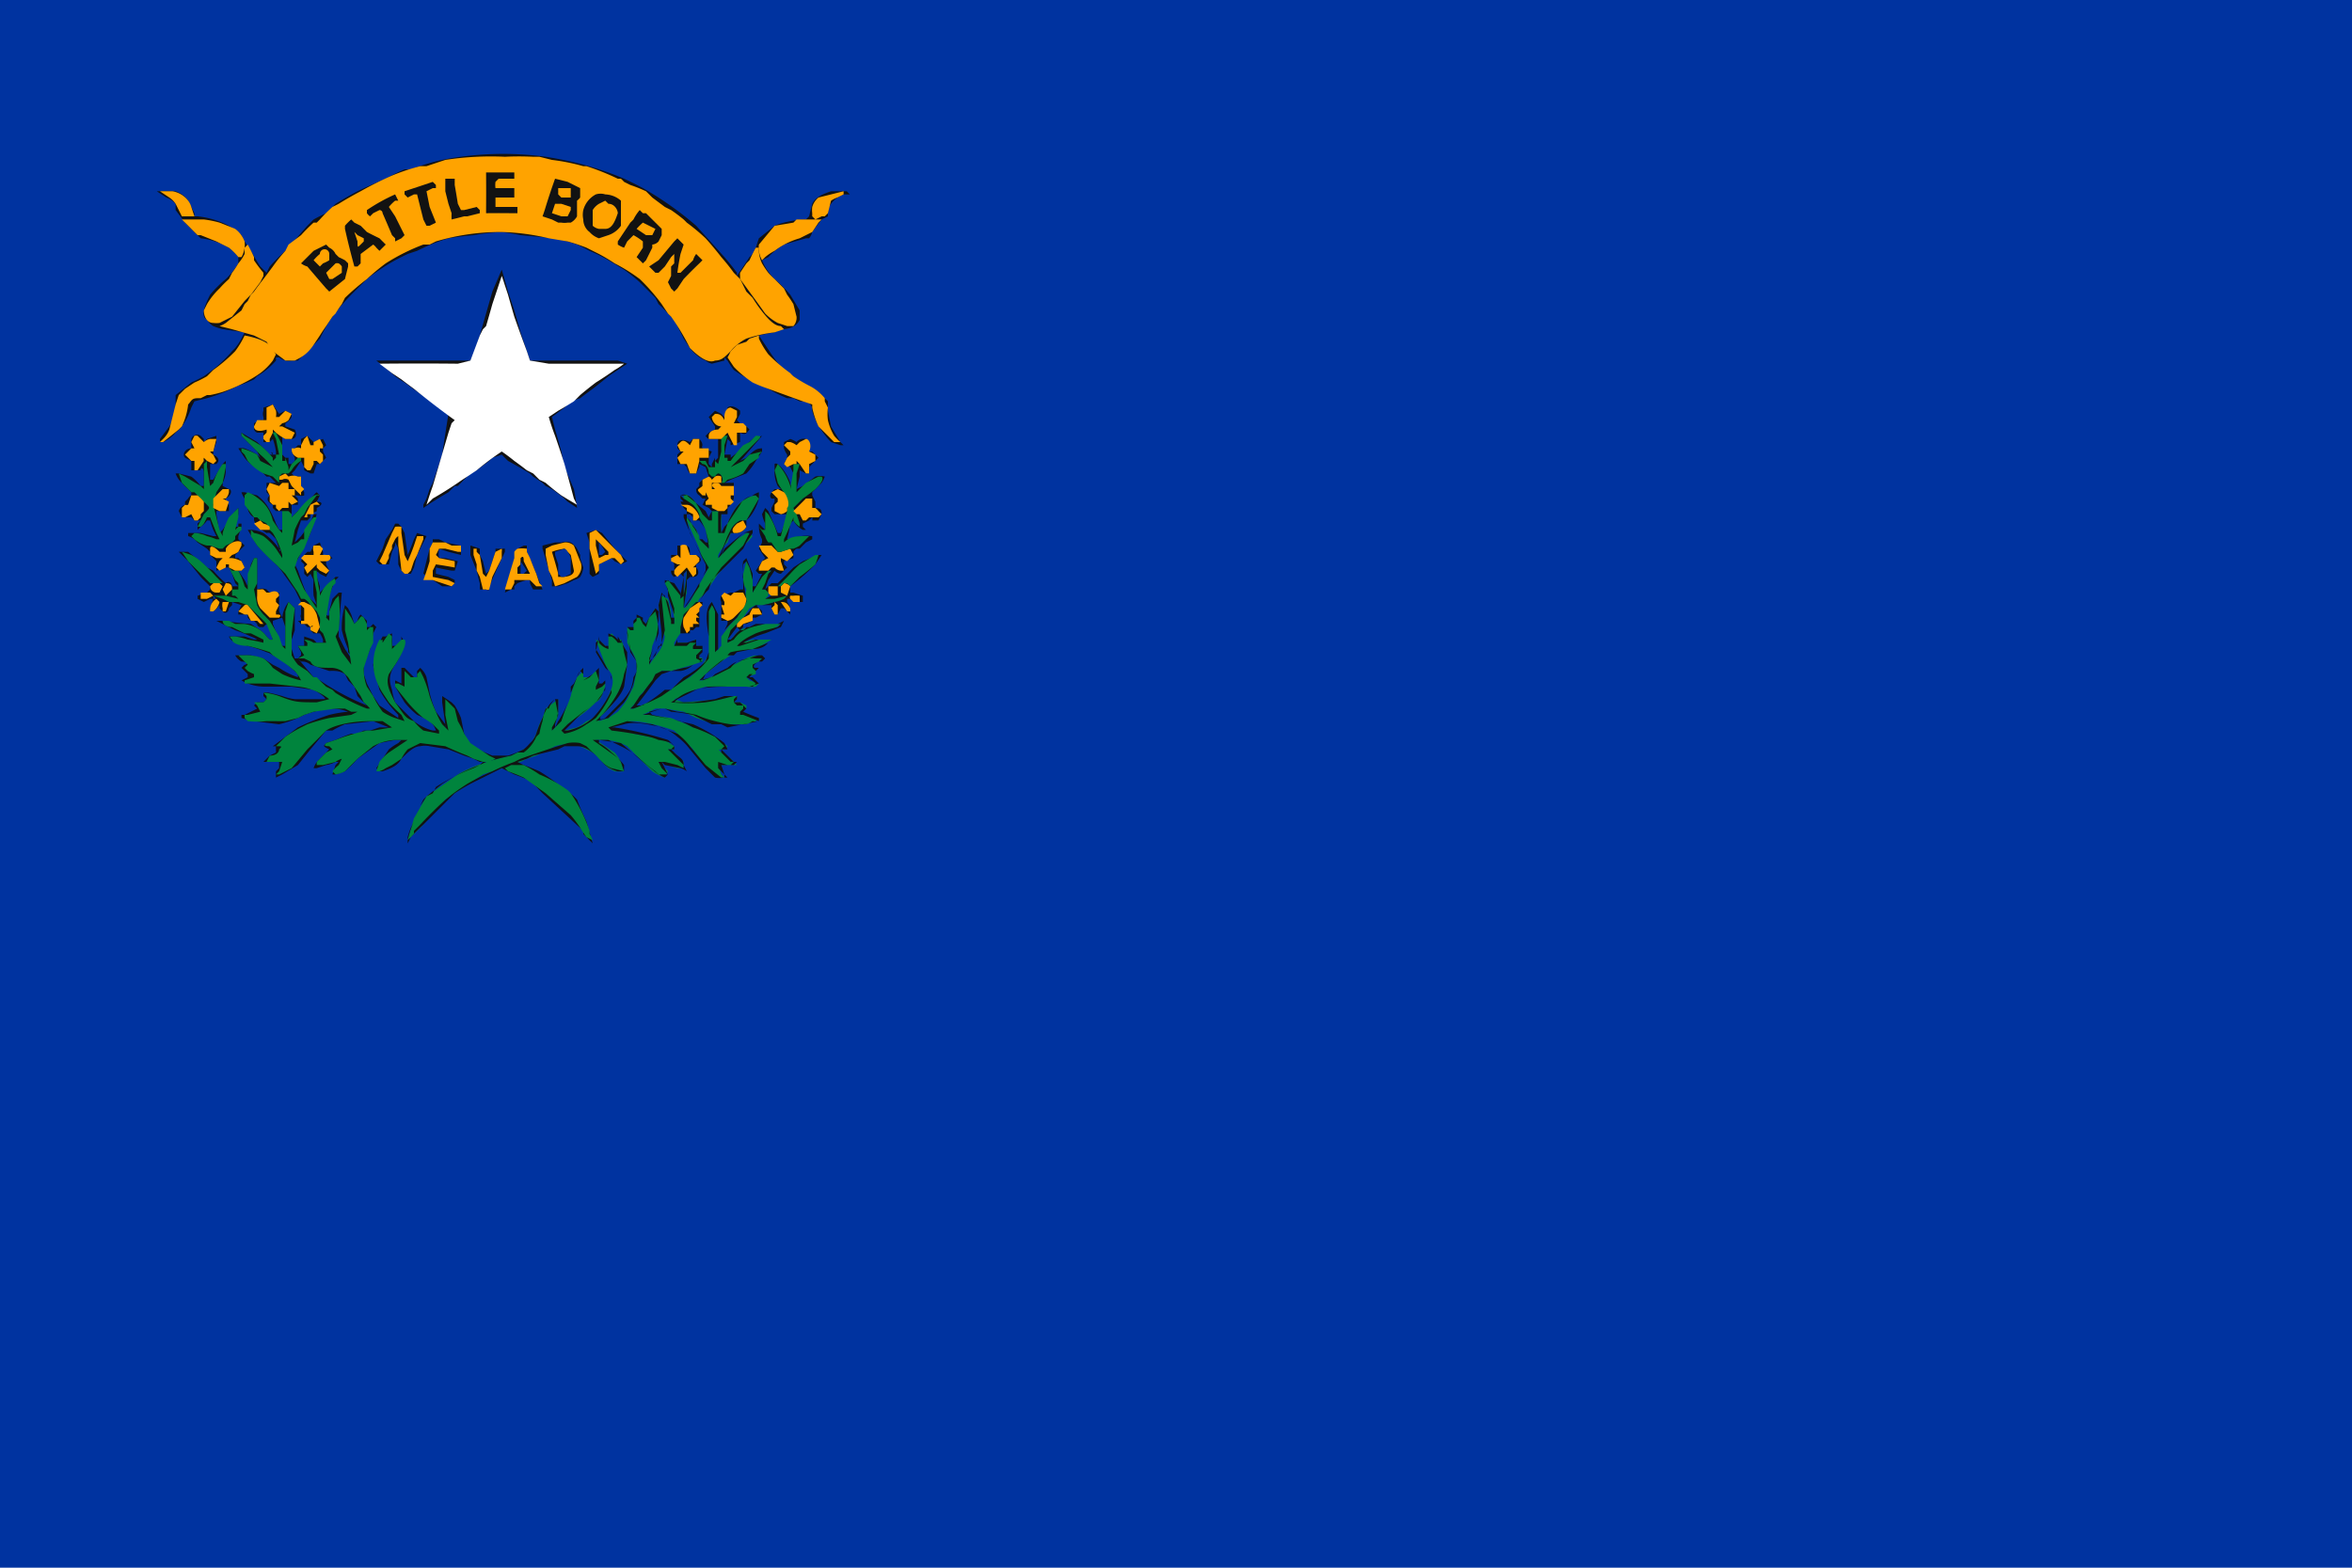<svg xmlns="http://www.w3.org/2000/svg" width="750" height="500" version="1"><path fill="#0033a0" fill-rule="evenodd" d="M0 0h750v500H0z"/><path fill="#00843d" d="M230 248l-4-2-5-7-6-6c-3-1-9-3-14-3l-3 1-3 1h-1l7 1 1 1 10 2 3 2v1h-2l2 1 3 3v2h-2l-3-1a8 8 0 0 0-3-1l1 1 2 2-1 2a15 15 0 0 1-4-2l-3-3-5-5a16 16 0 0 0-7-2h-4 1l6 4a16 16 0 0 1 2 3l1 3s1 0 0 0a15 15 0 0 1-3 0l-2-1-3-3a13 13 0 0 0-2-2l-4-2a14 14 0 0 0-8 0 125 125 0 0 1-6 3l-3 1-2 1-12 4-12 8-7 8-5 5 2-7 4-7 10-7c5-3 12-5 17-6l6-3 2-4 1-3 1-2 1-3 4-3v5a28 28 0 0 1-2 5l2-2 2-4a44 44 0 0 0 2-5 41 41 0 0 1 2-6l2-2v2h2a29 29 0 0 1 2-2l1 1a5 5 0 0 1-1 4l2-1h1v1c-1 2-1 4-3 5a43 43 0 0 1-6 5 26 26 0 0 0-3 2l-1 2c-1 1-1 0 0 0l4-1a14 14 0 0 0 3-2c3-1 3-2 6-6 2-4 3-6 2-9l-2-3-3-8 2 1 2 2v-4l1-1a7 7 0 0 1 2 3v-1h1a16 16 0 0 1 1 13 20 20 0 0 1-2 4l-2 4a40 40 0 0 1-4 4v1l3-1 3-2a30 30 0 0 0 3-4l2-4 1-5c0-3 0-4-2-7l-1-2v-5l1 1h1v-2l1-2h1l1 1 1 1 1-2 2-3 1 7-2 5-1 6 3-4a11 11 0 0 0 2-5l-1-3-1-7 1-3 2 1 1 4v2a14 14 0 0 1 1 2v-2l-1-5-1-3v-1l-1-2 1-1a11 11 0 0 1 4 5v1l1-2a41 41 0 0 0 1-7v7c-3 10 2 2 3-1a96 96 0 0 0 4-7l-2-3a43 43 0 0 1-1-3l-4-9v-1a62 62 0 0 1 3 4l1 2v1l2 1 1 2v-1l-1-5a32 32 0 0 0-2-4 26 26 0 0 1 0-1l-2-2-3-3v-1c1-1 3 1 6 5l2 2c1 1 1 1 1-1v-1h3v7l2-3c2-5 4-7 6-8a9 9 0 0 1 3-1c1-1 1-1 1 1l-1 2-3 5h-1c-2 2-2 4-4 4l-1 3a16 16 0 0 0-3 4v1l2-2a20 20 0 0 1 4-4l3-2h1l1 1a15 15 0 0 1-3 3l-5 6a151 151 0 0 0-3 3l-4 6-2 2-1 2c-3 2-3 5-5 8v1a20 20 0 0 0-2 3v1l1-1h4a6 6 0 0 1 2-1v1l-1 1h2l1 1-1 2h-1l2 1v1l-3 1-7 2h-3l-2 2a207 207 0 0 1-5 6 90 90 0 0 1-1 2 16 16 0 0 0-2 2h1a58 58 0 0 0 10-5l2-1 1-1 3-2 2-1a32 32 0 0 0 4-4l2-3v-15l1-2 1 3v12c1 1 1 0 2-1v-3l3-4a23 23 0 0 0 2-2l2-4 1-5-1-2v-3l1-4c0-1 0-1 0 0l2 4v6l1-2a71 71 0 0 0 2-3l1-2h2l-1 3-1 2-1 1h2v2l-1 1s-1 0 0 0l4-1h3v1l-2 1h-2a22 22 0 0 1-4 1h-2l-2 1-2 3-2 2-3 5v1l1-1 1-1a7 7 0 0 1 2-2 9 9 0 0 1 3-1 74 74 0 0 0 5-1h5l-3 2-2 1h-2l-2 1a21 21 0 0 0-4 2l-1 1 1-1 4-1h6l-5 3a58 58 0 0 0-7 1l-1 1-3 2-5 4-2 2h1l5-2 3-2 4-2a14 14 0 0 1 5-2l2 1-1 1-2 1v1h1v2l-3 1 1 1 3 1-1 1a9 9 0 0 1-3 0h-13c-3 1-5 1-7 3l-3 1 3 1 12-1 4-1h1v1a4 4 0 0 0-1 1h2l2 1v1l-2 1 2 1 3 1h1l-1 1-3 1h-9l-2-1a25 25 0 0 1-2 0l-3-1-4-2-6-1h-3l-2 1-2 1h2l7 1 5 2 2 1h2a21 21 0 0 1 3 2l2 1 4 3-1 1c-2 0-2 0-1 1l3 2 2 2h-6l1 3 1 1h-1z"/><path fill="#121212" d="M189 269l-1-1a43 43 0 0 0-2-2 13 13 0 0 1 0-1l-13-12a79 79 0 0 0-4-4 64 64 0 0 0-5-2l-4-2-8 4a61 61 0 0 0-7 4l-10 10a57 57 0 0 0-4 4l-1 2v-1a28 28 0 0 1 2-6 59 59 0 0 1 2-5 35 35 0 0 0 2-3l5-4a56 56 0 0 1 12-6l1-1h-1l-2-1-3-1-5-2-6-1a7 7 0 0 0-3 0c-2 0-4 2-6 4-1 2-3 3-6 4h-1l-1-1 4-6a18 18 0 0 1 3-2l1-1h-2l-5 1-7 5a35 35 0 0 1-4 4l-3 1h-1l1-3 1-1h-1a9 9 0 0 1-3 1l-3 1h-1a7 7 0 0 1 2-3l2-2 1-1c-2-1-2-1-1-2l3-1a52 52 0 0 1 5-2h2l2-1h2l3-1h3l-5-2-9 1a27 27 0 0 0-4 2h-2l-5 6-4 5-5 3-2 1v-2l1-1v-2h-5l2-2 2-1v-2a5 5 0 0 1-1 0l8-6a78 78 0 0 1 10-4 39 39 0 0 1 6-1 20 20 0 0 0-4-1 31 31 0 0 0-10 2 34 34 0 0 1-8 3l-8-1-4-1v-1h1l2-1 2-1-1-1 1-1h2l1-1-1-1v-1a4 4 0 0 1 2 0 52 52 0 0 1 4 1 19 19 0 0 0 4 1h8c2 0 2 0 1-1a17 17 0 0 0-3-2l-7-1h-9a15 15 0 0 1-7-2l2-1v-1l-2-2 1-1c1 0 1-1-1-1a5 5 0 0 1-2-2h5l4 1 3 2 2 1a25 25 0 0 0 6 3v-1a53 53 0 0 0-6-5l-2-1a5 5 0 0 0-2-1 46 46 0 0 0-6-2l-4-1a4 4 0 0 1-2-2h5l3 1h1a7 7 0 0 0-2-1 54 54 0 0 0-5-2l-4-2-2-1h2a118 118 0 0 0 9 1l3 2a10 10 0 0 1 2 2l1 1h1l-1-3a6 6 0 0 0-1-2l-1 1h-1a1 1 0 0 1-1-1l-1-1a4 4 0 0 1-1 0l-1-1v-1h-3v-1l1-2c1 0 1 0 0 0l-3-1v1l-1 1c0 1-1 2-2 1l-1-1a3 3 0 0 0 0-1 8 8 0 0 1-2 2l-1-1 1-3h1l-1-1v1h-1l-2 1-2-1v-1l3-1 1-1v-1l-1-1a33 33 0 0 1-2-2l-4-5-3-3h3l5 4 1 1a41 41 0 0 1 2 1 33 33 0 0 0 4 4c1-1 2 0 2 1h2l-1-1-1-3a47 47 0 0 0-1-2h-1l-3 1v-3c1 0 1 0 0 0l-2-2a2 2 0 0 1 0-1l-1-1-3-2-1-1a6 6 0 0 0-2-1v-1h4l4 1h1l-1-2a34 34 0 0 1-1-3h-1a7 7 0 0 1-2 2l-1 1v-2l1-1h-2l-1-1h-3l-1-2a3 3 0 0 1 2-2v-1l1-1a2 2 0 0 1 1-1v-1l-1-1a15 15 0 0 1-2-2 7 7 0 0 1-2-3h1l4 1a15 15 0 0 1 3 3h1a25 25 0 0 0 0-2v-2c0-2-1-2-1-1h-3v-3l-2-1c-1-1 0-3 2-3v-3a2 2 0 0 1 3-1l1 1v1l1-1 3-1v2l-1 3v1c2 1 2 2 1 3h-2v5h1l3-5 1-1v3a9 9 0 0 1-1 4v1l2 1c1 0 1 2-1 3v1l1 1v2h-4v1l1 6 1-1 4-6 1-1v2l-1 4h1v-1h1v1l-1 3v1l2 2-3 3v1h1l1 1 1 2-1 1a2 2 0 0 0-1 0l2 3 1 2v-1l1-6 1-2h1v10a4 4 0 0 1 3 0l1 1h3v6l1 2-3 1v1l2 5a9 9 0 0 0 1 2h1v-6l-1-3a10 10 0 0 1 2-5c0-1 0-1 0 0l2 2v7l-1 3a15 15 0 0 0 0 3l1 3h1l5 6 2 1a79 79 0 0 0 15 8l-1-1a34 34 0 0 1-2-2l-1-3-2-2a39 39 0 0 0-1-2 6 6 0 0 0-3-1 11 11 0 0 0-2 0l-6-2a4 4 0 0 0-3-1l-1-1 1-1v-1l-1-2h2v-1a3 3 0 0 1 0-1v-1l3 1 1 1h2v-1a10 10 0 0 0-1-2h-2l-1-1v-1h-1l-1-1h-1l-1-1h1v-1a1 1 0 0 1 0-1v-3a1 1 0 0 1 0-1l-1-2-1-2-5-7-7-7-3-5h1a10 10 0 0 1 4 1 21 21 0 0 1 5 5c0 1 1 1 0 0l-1-3a16 16 0 0 0-2-2 2 2 0 0 0-1 0l-3-2-1-2v-1c-2-1-2-3-3-6a8 8 0 0 1-1-2h1l4 1a14 14 0 0 1 3 3 29 29 0 0 1 3 6l1 2h1v-6h-2l-1-1v-1c-2-1-2-2-1-3l-1-1v-3h3l-2-2h-1l-2-2a14 14 0 0 1-3-2 10 10 0 0 1-2-2l-2-3a5 5 0 0 1 2 0 27 27 0 0 1 4 2l1 1c1 0 1 0 0 0l-1-2-5-5v-1l5 3a59 59 0 0 1 4 4h1c-1-1 0-1 0 0h1v-1a22 22 0 0 0-1-4l-1 1h-2v-3a3 3 0 0 0-1 0h-1a2 2 0 0 1-1-1v-2l2-1h1a3 3 0 0 0 0-1 3 3 0 0 1 0-2v-1l3-1 2 3 2-1 2 1v1a5 5 0 0 1-2 2v1l3 1c1 2 0 3-1 3h-2l-1-1v6l1 1h1v2h1l1-1v-1l-1-2 2-2h1v-2l2-1 1 1 1 1 3-1 1 2-1 1v1l1 2-2 2h-1l-1 3h-1l-2-1v-1l-1-2-2 3-1 1 1 1h2v3l1 2v1a3 3 0 0 1-2 0h-1l1 1v2h-2v4l2-2 5-5a4 4 0 0 1 1-1l1 1-1 2c2 0 2 1 0 2v1l-2 1v1l-1 1h-2l-1 3-1 4 2-2 3-4 1-3h1l-2 6a104 104 0 0 1-5 10l1 2a127 127 0 0 0 3 8l3 3-1-3a30 30 0 0 1 0-5l-1-2-1 1-1-1v-3l-1-1 1-2 1-1h1l1-2 2-1 1 3v1h2l1 1-2 1v1l1 2-1 2-2-1c-1-1-1-1-1 1l1 3v2l1-1 4-4h1l-1 1a35 35 0 0 0-3 9v2c1 1 1 0 1-1l1-4 2-2h1l-1 11v3l2 4 2 3v-1l-1-1v-1a38 38 0 0 1-2-6 25 25 0 0 1 1-8l1 1 1 2 1 3 1-1a4 4 0 0 1 1-2l1 1 1 1v2h1l1-1 1 1-1 2-1 5-2 5v3l1 3 2 4 2 3 6 4v-1a36 36 0 0 1-6-8l-1-4a14 14 0 0 1-1-4l1-5 2-4c0-1 0 0 0 0h1l2-1c1 0 1 0 0 0v4h1a4 4 0 0 0 2-2v-1l1 2-1 3a15 15 0 0 1-2 4c-2 3-2 5-1 8a22 22 0 0 0 1 4l6 6a16 16 0 0 0 6 3h1a7 7 0 0 0-1-2l-1-1a45 45 0 0 0-4-2 28 28 0 0 1-4-4l-3-5v-2l2 1v-5h1l3 3h1v-2l1-1a7 7 0 0 1 2 3l1 5a38 38 0 0 0 2 6l3 4v1a2 2 0 0 0 0-1l-1-7v-2l3 2 1 1a24 24 0 0 1 2 4l1 5 2 4 7 3h5a37 37 0 0 0 5-2 13 13 0 0 0 2-2 7 7 0 0 0 2-3 35 35 0 0 1 2-5 22 22 0 0 1 2-4 8 8 0 0 1 2-2h1v4a36 36 0 0 1-1 4v1l1-2a24 24 0 0 0 3-6l1-3v-2l1-1 2-4 1-1v4l3-2 2-2v5h1l1-1v3l-3 4-5 4a55 55 0 0 0-2 2l-3 3h1a17 17 0 0 0 8-4 31 31 0 0 0 6-9v-2a7 7 0 0 0-1-4l-1-1-3-5 1-5v1l2 2h1v-4l2 1 1 1v-1l3 5v4l-1 7c-1 3-4 6-7 9-1 1-1 2 1 1l5-5a20 20 0 0 0 3-4 14 14 0 0 0 1-4 10 10 0 0 0 1-2 8 8 0 0 0 0-3l-2-3-1-7v-1h2v-2l1-1v-1l2 1v1l1 1 1-2 2-3 1 1v7l-1 3a51 51 0 0 0-2 6l2-2 1-3h1v-4l-1-9 1-4 2 3a32 32 0 0 1 1 5h1v-1l-2-6v-2l-1-2v-1l3 1 2 3v1l1-6-1-1-2 1a2 2 0 0 1-1-2h1v-2l-1-2v-1h2v-3h2c1 0 2 0 2 2v1h2c2 1 2 2 0 3v1c1 1 1 3-1 3h-1l-1 1v2a133 133 0 0 1-1 7l1-1 4-6v-1a85 85 0 0 0 2-4v-2l-1-2-1-2a119 119 0 0 1-5-11v-1h1v1l1 1 1 2a11 11 0 0 1 2 4h1l1 1h1l-1-4a19 19 0 0 0-2-3h-2v-1l-1-1h-1v-1l-1-1-1-2h1l-1-1v-1a2 2 0 0 1 2 0l6 5 1 2 1-2-1-1-2-1 1-2h-1l-1-1a2 2 0 0 1-1-2l1-1v-1l1-1 2-1-1-3-2-1v1l-1 2a3 3 0 0 1-1 0h-1a4 4 0 0 1-1-2l-1-1h-2v-3l1-1-1-1v-1c0-2 2-2 4-1l1-1h2a3 3 0 0 1 1 2 1 1 0 0 0 0 1l3 1-1 2v2l1 1v-1l1-2v1l1-1a253 253 0 0 1 0-6h-3a2 2 0 0 1-1-1l1-1 2-1v-1l-2-3 2-2 2 1 1 1 1-3c1-1 3 0 4 1v1l-1 2 1 1 2 1 1 1c-1 1-1 2-3 1v3l-3 1a4 4 0 0 1 0-1l-1-1-1 5h2v1l5-4a18 18 0 0 1 2-2l3-1-6 7-1 1 2-1c2-2 3-3 5-3v1l-2 3a19 19 0 0 1-3 4l-5 2-2 1h3v5l-1 2-1 1v2h-2a33 33 0 0 0 0 6l1-2 1-1a24 24 0 0 1 2-4 12 12 0 0 1 6-5 7 7 0 0 1 2-1v2l-4 7v2a4 4 0 0 1-3 2 3 3 0 0 1-1 0h-1l-2 4-1 3 1-2 6-5 3-1v1l-2 3-1 2-7 7a34 34 0 0 0-3 3l-1 3-1 1a18 18 0 0 0-2 3h1v1l-1 1v6h-1l-1 1h-1v1h-3l-1 2v1h3l3-1v2h2v2l-1 1v1h1l-1 1-2 1a7 7 0 0 1-4 2h-3l-3 1-2 2a241 241 0 0 1-6 8h2a54 54 0 0 0 7-5h2l3-3 1-1a32 32 0 0 0 7-5l1-3v-5c-1-6-1-9 1-11l2 4v11l1-3 1-3 1-2v-1h-2v-6a2 2 0 0 1 0-2l3-1h1l2-1h1v-1a39 39 0 0 1 0-3 13 13 0 0 1 0-5l1-1 2 5v4h1l2-4h-1l-1-1 2-3 1-1h1a2 2 0 0 0-1 0l-2-3 1-2v-1a9 9 0 0 1-1-4v-1l1 1 1 1v-2a13 13 0 0 1-1-3l1-2 1 1 3 7h1a28 28 0 0 0 2-6h-4l-1-1v-1l1-2v-1a6 6 0 0 1-1 0c-1-1 0-2 1-3h2l-1-1a10 10 0 0 1-1-5v-2c1-1 4 3 5 6v1l1-2v-2l-1-2-2-1 1-2v-1a8 8 0 0 1-1-2 4 4 0 0 1 0-1v-1l2-1a8 8 0 0 1 2 1c0 1 0 0 0 0a3 3 0 0 1 3-1l1 1v2a1 1 0 0 0 0 1h1l2 2-2 2-1 1v2h-1l-2-1v2l-1 4 2-1 4-3a6 6 0 0 1 3 0 8 8 0 0 1-1 2l-3 3v1l1 2v2c2 0 2 1 2 2l-1 2h-2a2 2 0 0 0 0-1l-1 1-2 1v1l1 1h-1a7 7 0 0 1-3-3l-1 1a49 49 0 0 1-1 5h1a13 13 0 0 1 7-1v1l-2 1-2 2h-1a3 3 0 0 0-1 1v2l-3 1v1l1 1-2 2a3 3 0 0 1-2-1l-2 3a29 29 0 0 0-1 3l1-1 1-1h2l3-3 2-2a358 358 0 0 1 3-2l5-2h1l-2 3a66 66 0 0 1-8 7v2h1l3 1v2h-2l-2-1h-1v1a5 5 0 0 1 1 2v2l-2-2h-1l-1 2h-1l-1-2v-1h-3c-2 0-2 0-1 1a3 3 0 0 1 1 1v1l-2 1h-1v1l-2 1h-1v1l-1 1-1-1-3 4h1l1-1a8 8 0 0 1 2-2h1a4 4 0 0 0 1-1h1l2-1h7l2-1-1 2-5 2a29 29 0 0 0-7 3h1l3-1h5l-1 1c-1 1-2 2-5 2l-5 1-1 1h-2l-2 2a79 79 0 0 0-5 4l-1 2 3-1 1-1 4-2a11 11 0 0 1 3-2 18 18 0 0 1 4-1 10 10 0 0 1 3-1h1l1 1-1 1h-1c-2 1-2 2-1 2h1l-2 2a3 3 0 0 0-1 1h1l2 2-3 1h-7a69 69 0 0 0-6 0l-4 1-6 3-1 1h6l7-1a2436 2436 0 0 1 3-1h4v1l-1 1h2l1 1 1 1-1 1a53 53 0 0 0 5 2v1l-5 1-5 1-2-1h-3l-4-2-2-1a68 68 0 0 0-7-1l-2-1 4 1a49 49 0 0 1 6 1 37 37 0 0 0 6 2c4 1 9 2 12 0a6 6 0 0 0 2 0l-5-2h-1v-1l1-1v-1h-2l-1-1v-1l1-1h-1l-4 1a44 44 0 0 1-5 1 56 56 0 0 1-11 0l3-2c3-2 8-3 14-3a2063 2063 0 0 0 4 0h5l1-1a10 10 0 0 0-3-2l1-1h1l1-1-1-1v-1l2-1 1-1h-2a7 7 0 0 0-2 0l-4 1a10 10 0 0 0-2 2l-6 3-4 1 2-2 1-1a74 74 0 0 1 5-4l1-1a4 4 0 0 1 1-1 53 53 0 0 1 7-1l5-2 1-1h-4l-6 2a7 7 0 0 1-1 0l1-1a18 18 0 0 1 3-2l2-1a44 44 0 0 1 3-1l4-1 1-1h-5c-5 1-8 2-10 5l-2 1v-1l1-3 4-4a34 34 0 0 0 2-2 6 6 0 0 1 2-2h2a20 20 0 0 0 4-1 10 10 0 0 0 3-1l1-1-4 1h-4 1l2-1-1-1-1-1h-1l1-2 1-3 1-1a4 4 0 0 0-1 0l-1 1c-1 1 0 0 0 0l-1 1-3 5v-4l-1-4-1-2-1 1a15 15 0 0 0 0 5 130 130 0 0 0 1 6 4 4 0 0 1 0 1l-1 2-2 3a82 82 0 0 0-4 4l-1 3-1 3-1 1v-13a7 7 0 0 0-1-2l-1 2v15a22 22 0 0 1-5 5l-10 7a65 65 0 0 1-9 4h-1l1-1 2-3 1-1a56 56 0 0 1 3-4l1-2 2-1h3l4-1a6 6 0 0 0 3-1l2-1a5 5 0 0 0 1 0l-2-1v-1l2-2h-3a3 3 0 0 1 0-1l1-1h-1a8 8 0 0 0-1 0l-1 1h-4l2-4v-2l1-4 4-4h1a54 54 0 0 0 2-4l5-7 7-7 1-2 1-2a6 6 0 0 0-2 0l-5 5-2 2a6 6 0 0 1-1 1l1-2 2-5 1-2a7 7 0 0 1 3-3h2l1-1a16 16 0 0 0 3-6l-1-1c-2 0-4 1-5 3l-4 6-1 3h-2v-7h-2v2a7 7 0 0 1 0 1h-1l-2-2c-2-4-4-6-5-6h-2l1 1a40 40 0 0 1 3 2 10 10 0 0 1 2 3v1l2 4 1 5v1l-1-1-2-2-1-3-3-4v1l1 4a139 139 0 0 0 6 11l-2 3a74 74 0 0 1-6 10v-4a60 60 0 0 0 1-7v-1l-1 1v7l-1 1v-1l-4-5-1 1a62 62 0 0 1 2 5l1 3v5h-1v-1l-2-8c-1-1-1 0-1 1l1 10-1 4-3 5-1 2v-2l2-5 1-6-1-4c0-1 0-1 0 0l-2 2-1 3-1-1-1-2h-1v1l-1 1v2h-1l-1-1v2l1 5 2 4v3l-1 4a23 23 0 0 1-3 6l-5 5-4 1 1-1a39 39 0 0 0 6-8 20 20 0 0 0 2-6l1-3-1-4a18 18 0 0 0-1-4v1h-1a7 7 0 0 0-2-2h-1v4a6 6 0 0 1-3-2v-1l-1 1v2l3 5 2 4v5a36 36 0 0 1-5 8 29 29 0 0 1-3 2 17 17 0 0 1-7 3l-1-1 2-2 5-4a30 30 0 0 0 5-4 9 9 0 0 0 2-4v-1l-1 1-2 1v-1l1-2-1-3-2 2a16 16 0 0 1-2 1v-2l-1-1a5 5 0 0 0-1 2l-2 5-3 9-3 3v-1a29 29 0 0 0 2-4l-1-5a7 7 0 0 0-2 3h-1a21 21 0 0 0-1 4 30 30 0 0 0-1 4l-1 1a12 12 0 0 1-4 5h-2l-2 1a161 161 0 0 0-8 2l-4 2a61 61 0 0 0-12 6l-1 2-2 1-1 1-1 2a53 53 0 0 0-2 5l-1 2a22 22 0 0 0-1 3v1l2-2v-1a92 92 0 0 0 2-2 146 146 0 0 1 7-7 56 56 0 0 1 5-4 105 105 0 0 1 3-2 71 71 0 0 1 8-4 63 63 0 0 1 7-3l2-1a376 376 0 0 1 15-5 11 11 0 0 1 4 0l2 1 2 2 2 2a10 10 0 0 0 4 3l4 1v-2a15 15 0 0 0-3-3l-7-5h2l7 1 7 6 5 4h3l-2-2-1-2h2l4 1 2 1v-1l-3-3-2-2h1l1-1-1-1a16 16 0 0 0-4-1 19 19 0 0 0-3-1 115 115 0 0 0-12-2l-1-1 3-1 3-1 8 1 8 3a20 20 0 0 1 4 4l5 6 5 4h1v-1l-2-2v-2l3 1h1l1-1a5 5 0 0 0-1 0l-3-3v-1l1-1-3-3a51 51 0 0 0-7-3 83 83 0 0 0-4-2l-5-1-5-1h-2l6-2-4 1 1 1 13 3a52 52 0 0 1 4 2 42 42 0 0 1 6 4l1 2h-2l4 4h1l-1 1h-4l1 3 1 1h-1a7 7 0 0 1-3 0l-3-3-5-6a20 20 0 0 0-4-4 16 16 0 0 0-5-3c-4-1-9-2-12-1l-4 1h1a119 119 0 0 1 17 4 9 9 0 0 1 2 2v1h-1l1 1c2 2 3 2 3 4l1 2a6 6 0 0 0-2-1l-5-1-1-1 1 2 1 2-1 1a8 8 0 0 1-3-2 62 62 0 0 1-5-4 25 25 0 0 0-6-4l-4-2h-3v1a18 18 0 0 1 4 3 16 16 0 0 1 3 3l1 3h-2a11 11 0 0 1-6-4c-2-2-4-4-7-4h-4l-2 1-8 2-2 1a74 74 0 0 1-3 1l2 1a74 74 0 0 1 5 2 53 53 0 0 1 7 5 54 54 0 0 1 4 3l1 1a76 76 0 0 0 3 7l2 7z"/><path fill="#00843d" d="M189 268a8 8 0 0 0-1-2v-1a49 49 0 0 0-6-12l-1-1a64 64 0 0 0-3-2 48 48 0 0 0-6-3 46 46 0 0 0-5-3h-4l-2 1 1 1a61 61 0 0 1 5 2l7 5 8 7a38 38 0 0 1 3 4 30 30 0 0 0 2 3l2 1zM89 247l4-2 5-6 6-6c3-2 9-3 14-3h4l3 2c1 0 1 0 0 0l-6 1h-2a67 67 0 0 0-10 3l-3 1c-1 1 0 1 1 1l1 1-2 1-3 3v1h2l4-1a6 6 0 0 1 2-1l-1 2a12 12 0 0 0-2 2l1 1a10 10 0 0 0 3-1l4-4 5-4a16 16 0 0 1 7-2h4l-6 4a16 16 0 0 0-3 3l-1 3h1a7 7 0 0 0 2-1l2-1 3-2a15 15 0 0 1 2-3l4-2 8 1a125 125 0 0 0 7 3l2 1 3 1h2l2-1-2-1-6-4-2-3a33 33 0 0 0-2-4l-1-4-3-3v5l1 5-2-2a24 24 0 0 1-2-4 44 44 0 0 1-2-5 39 39 0 0 0-2-6l-1-2-1 1a6 6 0 0 1 0 1h-2a24 24 0 0 0-2-2v5l-2-1h-1v1l4 5a43 43 0 0 0 5 5 26 26 0 0 1 3 2l2 2v1l-5-1a16 16 0 0 1-3-3c-3-1-3-2-6-6-2-4-3-6-2-9l2-3c2-3 4-7 3-8h-1l-3 3v-1a19 19 0 0 1 0-3l-1-1-2 3v-1a1 1 0 0 1-1 0 16 16 0 0 0-1 13 21 21 0 0 0 2 4l2 3a40 40 0 0 0 4 4l1 2-3-1a16 16 0 0 1-4-2 30 30 0 0 1-3-5l-2-3a15 15 0 0 1-1-6l2-6 1-2v-5h-1l-1 1v-2l-1-2c-1-1-1 0-2 1l-1 1-1-2-2-3v7l1 4 1 7-3-4-2-5 1-2a48 48 0 0 0 0-11l-1 1a25 25 0 0 0-2 4v3l-1-1 1-6a35 35 0 0 1 1-4l1-1c0-1 0-2-1-1a11 11 0 0 0-3 3l-1 2v-1a41 41 0 0 1-1-7h-1v2l1 5v5l-4-6a96 96 0 0 1-3-7l1-3 2-3 4-10h-1a62 62 0 0 0-3 4v3h-1l-1 1-2 1 1-5a32 32 0 0 1 2-4l1-1 1-2 3-4h1c-1-1-4 1-7 5l-2 2v-1l-1-1h-2v7l-1-1-2-3c-1-4-3-6-6-8a10 10 0 0 0-2-1l-1 1v3l3 4h1l1 1a10 10 0 0 1 2 1l1 2 1 1a26 26 0 0 1 3 7v1l-2-3a20 20 0 0 0-4-4 10 10 0 0 0-3-1l-1-1v2l2 3a76 76 0 0 0 6 6l3 3 4 6 1 2h1a5 5 0 0 1 2 2l2 2 1 2a7 7 0 0 1 0 2v2l1 1a20 20 0 0 1 1 3h-4a6 6 0 0 0-3-1l1 1v1h-3l2 3-2 1h2l2 1c1 2 3 2 7 2a7 7 0 0 1 3 1l2 2a207 207 0 0 0 4 6 90 90 0 0 0 1 2 16 16 0 0 1 2 2h-1a58 58 0 0 1-10-5l-1-1-2-1a60 60 0 0 1-3-3h-1a32 32 0 0 1-2-2 89 89 0 0 1-3-2 18 18 0 0 1-2-3v-7l1-8-2-2-1 3v12l-1-1-1-3-3-5a37 37 0 0 1-1-1 10 10 0 0 0-1-1 13 13 0 0 1-2-3l-1-5 1-2v-8h-1l-2 5v5a8 8 0 0 1-1-1 32 32 0 0 0-1-3l-1-2h-2l-1-1 2 4 1 1v2h-2v2h1l1 1-4-1h-4l3 1 2 1h3l3 1 1 1 2 2a37 37 0 0 1 3 3l2 5a4 4 0 0 1-1 0l-1-1a8 8 0 0 0-2-2 12 12 0 0 0-5-2h-3l-2-1h-2c0 1 1 2 3 2l2 1 2 1h2l4 2v1a42 42 0 0 0-5-1 18 18 0 0 0-4-1c-2 0-2 0-1 1 0 1 2 2 5 2a66 66 0 0 1 7 2l1 1 3 2a38 38 0 0 1 4 3 14 14 0 0 1 2 3c1 0 0 0 0 0a26 26 0 0 1-6-2l-3-2a12 12 0 0 0-3-3 15 15 0 0 0-6-1h-2l1 1 2 2-1 1 1 1a11 11 0 0 0 2 1v1l-3 1v1h8l9 1a19 19 0 0 1 10 4l-4 1c-6 0-7 0-12-2a25 25 0 0 0-4-1h-1l1 1v1l-1 1h-3l1 1 1 2-4 1h-1v1l1 1a27 27 0 0 0 6 0h3a19 19 0 0 0 2 0h1l4-1 2-1 3-1 7-1h3l2 1h2l-2 1-7 1a61 61 0 0 0-7 2l-2 1a42 42 0 0 0-5 3l-3 3c2 0 2 0 1 1 0 1-1 2-3 2l-1 2h5l-1 3-1 1h1z"/><path fill="#ffa300" d="M219 202l1-1v-1h1v-1h2c1 0 1 0 0 0l-1-1v-1h1l-1-1 1-1v-1l1-1-1-1-3 2-2 3a6 6 0 0 0 0 3l1 2zm-118 0l1-2-1-4a8 8 0 0 0-2-3l-2-1h-1l-1 1h1l1 1v4h-1v1h2l1 1c1-1 1 0 0 0v1l2 1zm135-2l1-1c-1 0-1 0 0 0l3-1v-2h3l-1-2h-2a8 8 0 0 0-1 2 21 21 0 0 1-2 1 13 13 0 0 0-2 2v1h1zm-152-1l-5-6a1 1 0 0 0-1 0l-2 2 2 1h1l1 2h2l1 1h1zm148-1a4 4 0 0 0 2-1l3-3a6 6 0 0 0 1-3l-1-2h-3l-1 1-2-1-1 1 1 2v1h-1l1 3h-1v1l2 1zm-143-1c1-1 0-1-1-1v-1l1-2-1-1v-1l1-1c0-1-1-2-3-1h-1l-1-1a2 2 0 0 0-1 0h-1v2a6 6 0 0 0 1 4l1 1 2 2h3zm159-1v-3l-1-1v1l-1 1 1 2h1zm4-1v-1c-1-2-2-2-3-2l2 3h1zm-180 0l1-3h-2a4 4 0 0 0 0 2v1h1zm-4 0a5 5 0 0 0 2-3l-1-1a4 4 0 0 0-2 3v1h1z"/><path fill="#121212" d="M249 193v-1 1z"/><path fill="#ffa300" d="M71 192h-1 1zm184 0v-2a8 8 0 0 0-2 0h-1a1 1 0 0 0 0 1l1 1h2zm-189-1l2-1-1-1h-3v2h2zm182-1v-3h-3v2a2 2 0 0 0 1 1h2z"/><path fill="#121212" d="M249 190h-1 1z"/><path fill="#ffa300" d="M73 189l1-1c0-1 0-2-2-2l-1 2 1 2 1-1zm178 1l1-3a3 3 0 0 0-2-1l-1 1v2l2 1z"/><path fill="#121212" d="M71 189h-1 1z"/><path fill="#ffa300" d="M70 189l1-2-1-1c-1-1-2 0-3 1a2 2 0 0 0 2 2h1z"/><path fill="#00843d" d="M249 187l1-1h1l1 1 3-3a73 73 0 0 0 5-4 26 26 0 0 0 1-3h-1l-5 3a33 33 0 0 0-3 3 86 86 0 0 1-4 4h1zm-178-1l-2-2a60 60 0 0 0-5-5 15 15 0 0 0-3-2l-3-1 2 3 7 7h4c0 1 0 1 0 0z"/><path fill="#ffa300" d="M222 183v-2a2 2 0 0 0-1 0l1-1 1-1v-1l-1-1h-2l-1-3a2 2 0 0 0-2 0v4l-1-1-2 1v1l2 1h1a5 5 0 0 0-2 2v1l1 1 1-1 1-1 1-1 2 3 1-1zm-118 0l1-1-2-2-1-1h2c1 0 2-1 1-2h-1a3 3 0 0 0-1 0h-1l1-2-1-1h-2a3 3 0 0 0 0 2v1h-3l-1 1 2 2-1 1 1 2 1-1 1-1 1-1v1l1 1 2 1zm141-1l1-1h1a3 3 0 0 0 2 1h1l-1-3v-1l2 1 1-1 1-1-1-2-3 1h-1l-2-2h-4l1 2 2 2c1 0 1 0 0 0l-2 1-1 2v1h3zm-168 0l1-1-1-2a9 9 0 0 0-3-1h-1l1-1a7 7 0 0 0 2-1l1-2v-1c-1-1-4 0-5 2v1h-2c-2-2-3-2-3-1v2l2 1h2l-1 1-1 2 1 1 2-1v-1h1v1l2 1h2z"/><path fill="#00843d" d="M249 176l3-1h1a9 9 0 0 0 2-1l2-2 1-1h-1c-3 0-5 0-7 2v-1a94 94 0 0 0 3-7v1a7 7 0 0 0 2 2v-1a42 42 0 0 0-1-3l-1-2 3-3a54 54 0 0 0 4-3c1-1 3-3 2-4h-1l-4 2a69 69 0 0 0-2 2l-1 1v-6l1-3h-2v2l-1 6v-1a18 18 0 0 0-4-7l-1 2 1 4a19 19 0 0 0 2 3l1 2v4l-2 8h-1a22 22 0 0 0-3-7l-1-1v6h-1l-1-1 2 3a5 5 0 0 0 1 2h1l2 3h1zm-178-1l1-1 2-1 1-1v-1l2-2v-1h-1l-1 1 1-4v-3l-3 3a27 27 0 0 0-2 5v1l-1-2-2-8 1-4 2-3 1-5v-1h-1a20 20 0 0 0-3 6l-1 1-1-6v-2l-1 1v1a113 113 0 0 1 0 7l-1-1-5-3-2-1 1 3 3 3h1l1 1 3 3c1 1 1 1-1 3l-2 4h1a5 5 0 0 0 1-1 20 20 0 0 0 1-2h1l2 5 1 2h-1a16 16 0 0 0-3-1 10 10 0 0 0-4-1l-1 1 1 1a9 9 0 0 0 4 2h1l3 1h1z"/><path fill="#ffa300" d="M235 170a4 4 0 0 0 3-2l-1-2-2 1c-1 1-2 2-1 3h1zm-149-1v-1a4 4 0 0 0-2-1l-1-1-2 1 2 2h3zm171-3l1-1h3l1-1-1-1a6 6 0 0 0-1-1h-1v-3h-2l-4 4 1 1h1l1 2h1zm-193-1v-1l1-1v-3a15 15 0 0 0-2-2h-2l-1 3a2 2 0 0 1-1 0l-1 1v3h1l2-1 1 2h1l1-1zm158 1l1-1c0-1-2-4-4-4h-2l2 1v1l2 1v2h1zm-124-1v-1h2v-3h2l-1-1-2 1-2 4h1zm151-1a4 4 0 0 0 2-1v-1c1-1 0-4-1-5l-2-1-2 1 2 2v1l-1 1v2l2 1zm-18-1l1-1v-1h1l1-1-1-1v-1h1v-3h-4a3 3 0 0 0-1-1h-1a1 1 0 0 0-1 1l1 1h-3v1l1 2-1 1v1h2v1l2 1h2zm-159 0l1-3-2-1h1a4 4 0 0 0 1-2v-1h-2l-3 3v3l2 1h2zm17 0l1-1h2v-2l1 1 2-1-1-1-1-1h1v-2h-2v-2h-2l-1 1-3-1-1 2 1 2v2l1 1h1v1l1 1z"/><path fill="#ffa300" d="M224 158h1v-2h2v-2h3v-2a2 2 0 0 0-2 0l-1 1a2 2 0 0 0-1-1l-2 1v2c-1 1-2 1-1 2l1 1zm-128-1l1-1-1-1v-3h-1a4 4 0 0 0-3 0l-1-1-2 1v1h1a2 2 0 0 1 2 0l1 2 2 2 1 1v-1z"/><path fill="#00843d" d="M231 154l1-1a21 21 0 0 0 5-2l2-3 3-2v-1l1-1-4 1-2 2a135 135 0 0 0-4 2l2-2 7-7c1-1 0-1-1-1l-2 2-2 1a40 40 0 0 0-4 5h-1v-1h-1v-4l1-3a4 4 0 0 0-1 0 2 2 0 0 0-1 1 88 88 0 0 0 0 4l-1 4-1-1v2h-2l-1-2h-2l1 1c1 0 2 1 2 3l1 1h1a2 2 0 0 1 1-1c1 0 2 2 1 3h1zm-142 0v-2l1-1h2l1-1a8 8 0 0 1 3-3v-1h-1l-2 2-1 2v-1l-1-3v1h-1v-5l-2-4a1 1 0 0 0-1 0l1 2 1 5h-1v1l-1 1a6 6 0 0 1 0-1 33 33 0 0 0-4-4l-5-3-1-1v1l6 6a41 41 0 0 1 4 4l-2-1-2-1-1-2a21 21 0 0 0-5-2v1l1 1 1 2a17 17 0 0 0 5 4l3 1 2 2z"/><path fill="#ffa300" d="M222 151l1-4v-1h3v-3h-3v-3h-2l-1 2c0 1 0 1 0 0-1-1-2-2-3-1l-1 1 1 2h1l-1 1-1 1 1 2h2l1 3h2zm36 0v-2a4 4 0 0 0 0-1l2-1v-2l-2-1h-1 1c1-2 0-4-1-4l-2 1-1 1a6 6 0 0 0-2-1h-1l-1 1 2 2v1l-1 1-1 2 1 1 2-1h1v-1l1 1 2 3h1zm-159-1l1-2v-1h1l1 1 1-1v-2l-1-1v-1h1v-1l-1-2-2 1v1h-1l-1-3-1 1-1 2v1a2 2 0 0 0-2 0h-1c0 1 0 2 2 3h2v3l1 1h1zm-36 0l2-3a2 2 0 0 1 0-1l1 1 2 1 1-1-1-2a3 3 0 0 1-1-1h1l1-4h-2a4 4 0 0 0-2 1l-2-2a2 2 0 0 0-1 0l-1 2 1 2h-1l-1 1-1 1 2 2h1v3h1zm172-8v-4c-1 0-1 0 0 0h3v-2l-1-1h-3l1-2v-2l-2-1c-1 0-2 1-2 3v1c-1-2-2-2-3-2l-1 1c0 1 1 3 3 3l-1 1c-2 0-3 1-3 2v1h4l2-2 2 4h1zm-149-1v-1l1-2v-1l1 1a16 16 0 0 0 3 2h2l1-2-4-2h-1l1-1a4 4 0 0 0 2-1l1-2-2-1-2 2h-1a6 6 0 0 0 0-2l-1-2-2 1v4c1 0 1 0 0 0h-3l-1 2c0 1 1 2 4 1 0 0 1 0 0 0a3 3 0 0 1 0 1l-1 1v1l1 1z"/><path fill="#121212" d="M161 189l1-4a398 398 0 0 0 3-10l2-1h1v2a293 293 0 0 1 5 12h-3a21 21 0 0 1-1-2v-1a3 3 0 0 0-1 0 27 27 0 0 0-3 1l-1 1v1h-1l-2 1z"/><path fill="#ffa300" d="M163 188l1-2v-1h5l1 1 1 1h2l-1-1-1-3a151 151 0 0 1-2-5 52 52 0 0 0-1-2v-1a11 11 0 0 0-3 0 4 4 0 0 0-1 1v2a871 871 0 0 0-3 10h2z"/><path fill="#121212" d="M165 183v-2l1-1v-2c1-1 1 0 1 1l1 2 1 2h-4z"/><path fill="#0033a0" d="M167 183l1-1-2-3v4h1z"/><path fill="#121212" d="M154 188a8 8 0 0 1-1 0v-2a233 233 0 0 1-1-4 196 196 0 0 1-2-5v-3l3 1v2l1 2a53 53 0 0 0 1 4l1-1 1-3a90 90 0 0 1 1-3v-1h3v1a610 610 0 0 0-5 11c0 2 0 1-2 1z"/><path fill="#ffa300" d="M156 188l1-4a164 164 0 0 1 2-4l1-2v-2a3 3 0 0 0 0-1l-2 1a79 79 0 0 0-1 3l-1 3a241 241 0 0 0-1 2l-1-1-1-6a21 21 0 0 1-1-1v-1h-1v2l1 3a56 56 0 0 0 0 2l1 2 1 4h1a1 1 0 0 0 1 0z"/><path fill="#121212" d="M144 187h-3a453 453 0 0 0-6-4 375 375 0 0 1 2-8l1-2v-1h2l2 1a186 186 0 0 0 5 1v3l-4-1-3-1a9 9 0 0 0 0 3h2l4 1-1 3h-1a100 100 0 0 1-5-1v2l4 1 2 1v1l-1 1z"/><path fill="#ffa300" d="M144 187l1-1-2-1-5-1v-2l1-2a162 162 0 0 1 6 1v-2a147 147 0 0 0-5-1l-1-1a29 29 0 0 0 1-2h2l4 1h1v-2h-3l-2-1h-4l-1 2v4a83 83 0 0 1-2 6h3l6 2z"/><path fill="#121212" d="M176 187v-2a5126 5126 0 0 1-3-10v-1l4-1h2a5 5 0 0 1 3 0 6 6 0 0 1 2 2l1 2v1l1 3a7 7 0 0 1-1 3 5 5 0 0 1-2 1l-2 1-3 1h-2z"/><path fill="#ffa300" d="M180 186l4-2c1-1 2-3 1-5l-2-5a4 4 0 0 0-3-1l-4 1-2 1v2a783 783 0 0 1 1 5l1 2 1 3 3-1z"/><path fill="#121212" d="M178 184a4 4 0 0 1 0-1 141 141 0 0 0-2-7 17 17 0 0 1 4-1l2 2 1 5c0 1-1 2-4 2h-1z"/><path fill="#0033a0" d="M180 184l2-1v-5a5 5 0 0 0-1-2 2 2 0 0 0-1-1l-3 1v1l1 3a125 125 0 0 0 0 3l1 1h1z"/><path fill="#121212" d="M189 184a9 9 0 0 1-1-1v-3a1066 1066 0 0 1 0-7l-1-3 3-1 2 1a143 143 0 0 0 5 6l2 2 1 1-2 1-2-1-1-1-2 1-2 1v3l-2 1h-1z"/><path fill="#ffa300" d="M190 183l1-1v-1a8 8 0 0 1 0-1l4-2h1l2 2 1-1-1-2a516 516 0 0 1-6-6l-2-2-2 1v5a284 284 0 0 1 2 8z"/><path fill="#121212" d="M191 178l-1-4v-2l4 4v1h-1l-2 1z"/><path fill="#0033a0" d="M192 177l1-1a21 21 0 0 0-2-3v4h1z"/><path fill="#121212" d="M129 183l-1-1a20 20 0 0 1-1-2 891 891 0 0 0 0-5 10 10 0 0 0-1-2v1a100 100 0 0 0-1 2 916 916 0 0 1-1 4h-3l-1-1 1-2 1-2a151 151 0 0 1 1-3 298 298 0 0 1 2-3l1-2h1l1 1 1 2 1 7a72 72 0 0 0 2-5l1-2 3 1-1 2-1 2a60 60 0 0 1-1 2l-1 4a42 42 0 0 1-1 2h-2z"/><path fill="#ffa300" d="M131 182l1-3 1-2 2-5v-1h-2l-1 3a59 59 0 0 1-2 5l-1-2a548 548 0 0 0-1-7v-2a9 9 0 0 0-2 0l-1 2-3 7-1 2 1 1h1l1-2v-1l1-2v-1l1-2a3 3 0 0 1 1-1v3a184 184 0 0 1 1 8l1 1h1l1-1z"/><path fill="#121212" d="M184 162l-3-2a8 8 0 0 1-1-1 71 71 0 0 0-4-3 291 291 0 0 0-2-1 13 13 0 0 1-1-1l-3-2a20 20 0 0 1-1-1 205 205 0 0 0-7-4 37 37 0 0 1-1-1l-1-1-3 1-1 1-4 3-2 1a106 106 0 0 0-3 3l-1 1h-1l-2 2a126 126 0 0 0-8 5v-1l1-2 1-3 1-2a604 604 0 0 0 3-9 1257 1257 0 0 1 2-13 90 90 0 0 0-3-2l-1-1-3-2a411 411 0 0 1-7-5 65 65 0 0 1-3-2 109 109 0 0 0-6-5h30l1-2 1-3 1-3 2-7 2-7 3-7 2 7 2 6a814 814 0 0 1 2 7l3 9h9a4642 4642 0 0 1 19 0l3 1-3 2-3 2a155 155 0 0 1-5 4 210 210 0 0 0-4 3l-3 1a204 204 0 0 1-2 2l-4 3 1 4a572 572 0 0 1 2 7l1 5 3 7a79 79 0 0 1 1 6z"/><path fill="#fff" d="M184 161l-1-2a1286 1286 0 0 0-3-11 364 364 0 0 0-3-9 67 67 0 0 1-2-6l3-2a119 119 0 0 0 5-3 95 95 0 0 0 2-2 123 123 0 0 1 5-4 108 108 0 0 0 6-4 21 21 0 0 0 3-2h-24l-6-1-1-3a660 660 0 0 1-4-11 480 480 0 0 1-2-7 29939 29939 0 0 0-1-3 69 69 0 0 0-1-3l-3 9a518 518 0 0 1-2 7l-1 1-1 2-3 8-4 1a1185 1185 0 0 0-25 0l4 3 3 2a179 179 0 0 0 4 3 256 256 0 0 0 13 10l-1 1-1 3-5 17a156 156 0 0 0-2 6l2-2a120 120 0 0 0 8-5 64 64 0 0 1 3-2l3-2a89 89 0 0 1 8-6 59 59 0 0 1 4 3 91 91 0 0 1 4 3l2 1 2 2a38 38 0 0 1 2 1 75 75 0 0 0 5 4 179 179 0 0 0 5 3z"/><path fill="#121212" d="M268 142l-3-1c-2-2-5-6-6-10 0-2-1-3-4-3a44 44 0 0 1-2-1h-2a47 47 0 0 1-6-3 55 55 0 0 1-6-3 35 35 0 0 1-5-3 26 26 0 0 1-2-3l-1-1v1l-4 1a5 5 0 0 1-2-1 12 12 0 0 1-5-4l-2-3a46 46 0 0 0-1-2l-2-4-1-1-1-1a39 39 0 0 0-3-3l-1-2-5-5a66 66 0 0 0-5-4l-5-3a55 55 0 0 0-6-3 51 51 0 0 0-4-2 64 64 0 0 0-7-2l-11-1a72 72 0 0 0-6-1 73 73 0 0 0-9 1 119 119 0 0 0-8 1 62 62 0 0 0-10 4l-3 1a65 65 0 0 0-13 8l-3 3-1 1a67 67 0 0 0-7 8 57 57 0 0 0-4 7l-6 6-1 1h-2a4 4 0 0 1-2 0 7 7 0 0 1-2-1h-1v1a24 24 0 0 1-6 5l-1 1a36 36 0 0 1-5 2 55 55 0 0 1-10 4l-4 1-1 2a22 22 0 0 1-3 6 17 17 0 0 1-2 2 12 12 0 0 1-4 3h-1v-1l3-4a15 15 0 0 0 2-7v-3l5-4a49 49 0 0 0 4-2 77 77 0 0 0 4-3 45 45 0 0 0 5-5l1-1a21 21 0 0 0 2-3l1-2-7-1a25 25 0 0 1-3-1 6 6 0 0 1-2-2c-2-1-1-4 1-8a39 39 0 0 1 5-5 24 24 0 0 0 4-5v-2a15 15 0 0 0-3-3 23 23 0 0 0-9-3l-3-3-2-2-3-4v-2a7 7 0 0 0-3-2l-3-2h-1 7a8 8 0 0 1 4 3l2 4v1h1a28 28 0 0 1 10 3l4 3 1 2 2 3a74 74 0 0 0 3 5l2 2 1-2a62 62 0 0 1 5-5l7-8 2-2a55 55 0 0 1 4-2l3-3a117 117 0 0 1 7-4 155 155 0 0 1 9-4 70 70 0 0 1 6-3h2a74 74 0 0 1 10-3 100 100 0 0 1 33-1 123 123 0 0 1 10 2 96 96 0 0 1 15 5 111 111 0 0 1 6 3 107 107 0 0 1 17 12l9 10a98 98 0 0 1 4 5v1l4-6 1-1 1-2 1-3 5-4a20 20 0 0 1 3-1 32 32 0 0 1 7-1l1-1 1-4c1-2 3-3 6-4h5l1 1h-2a9 9 0 0 0-4 3 5 5 0 0 0-1 3v1l-2 1-3 4a5 5 0 0 1-1 2h-1l-7 2a22 22 0 0 0-5 4l-2 1a18 18 0 0 0 4 6 44 44 0 0 1 5 5l3 5v3c-1 2-3 3-6 3l-2 1a59 59 0 0 0-5 1l4 6a61 61 0 0 0 3 4 81 81 0 0 0 12 8l2 2 1 1v3l1 5 3 5 1 1h-1z"/><path fill="#ffa300" d="M269 141h-1a15 15 0 0 1-2-2 17 17 0 0 1-2-5 15 15 0 0 1 0-4l-1-2v-1a15 15 0 0 0-5-4 47 47 0 0 1-5-3 9 9 0 0 1-1-1 54 54 0 0 1-7-6 29 29 0 0 1-3-5v-1l-3 1-1 1-3 1-2 2a19 19 0 0 1-1 2l2 3a36 36 0 0 0 6 5 49 49 0 0 0 5 2l11 4 3 1v1a27 27 0 0 0 2 6l5 5h3zm-217 0l5-4 1-1a22 22 0 0 0 2-7c1-1 1-2 3-2a18 18 0 0 1 1 0l2-1h1a37 37 0 0 0 4-1 47 47 0 0 0 7-3 38 38 0 0 0 5-3 20 20 0 0 0 4-4l1-2-2-3a15 15 0 0 0-4-2 28 28 0 0 0-4-1 29 29 0 0 1-3 5 51 51 0 0 1-7 6l-2 2a32 32 0 0 1-4 2l-3 2-2 2-1 3-2 8a8 8 0 0 1-2 3l-1 1h1z"/><path fill="#ffa300" d="M228 115c2 0 3-1 5-3a10 10 0 0 1 2-2 15 15 0 0 1 3-2 45 45 0 0 1 9-2l3-1-1-1c-2 0-4-2-7-6a50 50 0 0 1-2-3l-2-2-1-2a36 36 0 0 0-1-2l-2-2a65 65 0 0 0-4-5 105 105 0 0 0-5-6 66 66 0 0 0-6-5l-1-1a55 55 0 0 0-4-3l-2-1-4-3-2-2a48 48 0 0 0-5-2l-2-1a13 13 0 0 0-1-1h-1a78 78 0 0 0-10-4h-1a65 65 0 0 0-10-2l-4-1h-2a90 90 0 0 0-9 0 96 96 0 0 0-19 1l-6 2h-2a66 66 0 0 0-9 3 106 106 0 0 0-10 5 115 115 0 0 0-7 4l-2 1a53 53 0 0 0-4 4l-1 1h-1a54 54 0 0 0-4 4l-4 3-1 2a52 52 0 0 0-4 5 580 580 0 0 1-3 4 86 86 0 0 0-3 4l-1 1-1 2-1 1-1 2-5 4a8 8 0 0 1-2 1l4 1 7 2 4 2 2 3 4 3h3c2-1 4-2 6-5l2-3a51 51 0 0 1 2-3l2-3 1-1a31 31 0 0 1 2-3l1-2a79 79 0 0 1 7-6 71 71 0 0 1 6-5 65 65 0 0 1 12-6h2l2-1a72 72 0 0 1 21-3 72 72 0 0 1 15 2l6 1a55 55 0 0 1 6 2l4 2a58 58 0 0 1 5 3 55 55 0 0 1 8 5 62 62 0 0 1 7 8l2 3 1 1a75 75 0 0 1 6 10c3 3 6 5 8 4z"/><path fill="#121212" d="M104 92a1255 1255 0 0 1-6-7 6 6 0 0 1-2-1l4-4 4-2 1 1a4 4 0 0 1 2 2l1 1 2 1 1 1v1l-1 4-5 4-1-1z"/><path fill="#ffa300" d="M106 89l3-2v-2a3 3 0 0 0-1-1 2 2 0 0 0-1 0l-2 2-1 1 1 2h1zm-3-5a11 11 0 0 0 2-1v-2a1 1 0 0 0-3 0 14 14 0 0 0-2 2l1 1 1 1 1-1z"/><path fill="#121212" d="M214 92l-1-2 1-2v-3l1-1v-3l-1 1-2 3-2 2h-1l-2-2 3-2 5-6 1-1 2 2-1 3a78 78 0 0 0-1 6h1l4-4a6 6 0 0 1 1-2l2 2-1 1a144 144 0 0 0-5 5l-2 3-1 1-1-1zm-101-7a251 251 0 0 1-3-12v-1a17 17 0 0 1 2-2l1 1a2868 2868 0 0 1 2 1l2 2a136 136 0 0 0 4 2l2 2-2 2-1-1a4 4 0 0 0-1-1l-4 3v3l-1 1h-1z"/><path fill="#ffa300" d="M115 78l1-1v-1l-2-1a10 10 0 0 0-1-1l1 3c0 2 0 2 1 1z"/><path fill="#121212" d="M205 84l-1-1-1-1 2-3v-2a18 18 0 0 0-3-2l-2 2-1 2a8 8 0 0 1-2-1v-1l2-3 2-3 1-1a14 14 0 0 1 2-3l1 1h1a1003 1003 0 0 0 3 3l2 2v2l-1 2a3 3 0 0 1-2 1v1l-1 2-1 2-1 1z"/><path fill="#ffa300" d="M208 75l1-2-4-2a20 20 0 0 0-2 2l3 2h2z"/><path fill="#121212" d="M126 76l-1-1a461 461 0 0 0-3-7 1 1 0 0 0-1-1l-2 1-1 1a4 4 0 0 1-1-1v-1a58 58 0 0 1 9-5l1 2h-1a15 15 0 0 0-2 2l2 3 3 6-1 1-2 1v-1zm65 0a7 7 0 0 1-3-2 5 5 0 0 1-2-4 7 7 0 0 1 0-3 8 8 0 0 1 4-5 5 5 0 0 1 3 0 8 8 0 0 1 5 2v8a8 8 0 0 1-4 3l-3 1z"/><path fill="#ffa300" d="M193 73c2 0 3-2 4-5 0-1-1-3-3-3l-1-1-2 1a6 6 0 0 0-2 2v5a4 4 0 0 0 2 1h2z"/><path fill="#121212" d="M136 72l-1-2-2-8h-1l-2 1-1-1v-1l3-1a489 489 0 0 0 6-2l1 1v1h-1l-2 1 1 5a934 934 0 0 1 2 5l-2 1h-1zm43-1h-1l-2-1-3-1a47 47 0 0 0 1-3 198 198 0 0 1 3-9 197 197 0 0 1 4 1l4 2v3a5 5 0 0 1-1 1v5a5 5 0 0 1-2 2h-1a6 6 0 0 1-2 0z"/><path fill="#ffa300" d="M181 69l1-2v-1l-3-1h-2l-1 3 3 1h2zm1-6v-3h-4v2l1 1h3z"/><path fill="#121212" d="M144 70a22 22 0 0 1 0-2l-1-3-1-4v-4h3v2a346 346 0 0 1 1 6l1 2h1l4-1 1 1v1l-4 1h-1a165 165 0 0 1-4 1zm11-2v-1a740 740 0 0 0 0-12h9v2h-5l-1 1a7 7 0 0 0 0 2h6v3h-6v3h7v2h-2a273 273 0 0 0-8 0z"/><path fill="#ffa300" d="M253 104a4 4 0 0 0 1-3l-1-4a34 34 0 0 0-2-3l-1-2-1-1-2-2a29 29 0 0 1-2-2 29 29 0 0 1-2-3 10 10 0 0 1-1-5h-1a58 58 0 0 0-2 4l-1 1-2 3a4 4 0 0 0 0 1v1a817 817 0 0 1 8 11 16 16 0 0 0 4 3l3 1h2zm-183-1l4-2 4-5a81 81 0 0 1 2-2l3-4 1-2v-1a45 45 0 0 1-3-4v-1a50 50 0 0 0-2-4l-1 1v2a15 15 0 0 1-2 3 29 29 0 0 1-2 3l-1 2a33 33 0 0 0-3 3 23 23 0 0 0-4 5l-1 2c0 2 1 4 3 4a8 8 0 0 0 2 0z"/><path fill="#ffa300" d="M244 82a16 16 0 0 1 3-2 24 24 0 0 1 8-4l2-1 2-1 2-3 1-1h-8l-1 1-6 1-5 6a8 8 0 0 0 1 5l1-1zM77 82a8 8 0 0 0 1-5 9 9 0 0 0-3-4l-5-2a32 32 0 0 0-5-1h-7l1 1 2 2 2 2h1l5 2 4 2a19 19 0 0 1 3 3h1zm185-13h1l1-1 1-4a9 9 0 0 1 2-1l2-1v-1l-8 2a6 6 0 0 0-2 3 8 8 0 0 0 0 2v1l1 1 2-1zM61 69h1l-1-3a6 6 0 0 0-1-2 8 8 0 0 0-5-3h-5 1l3 2a7 7 0 0 1 2 2l1 2 1 2h3z"/></svg>
